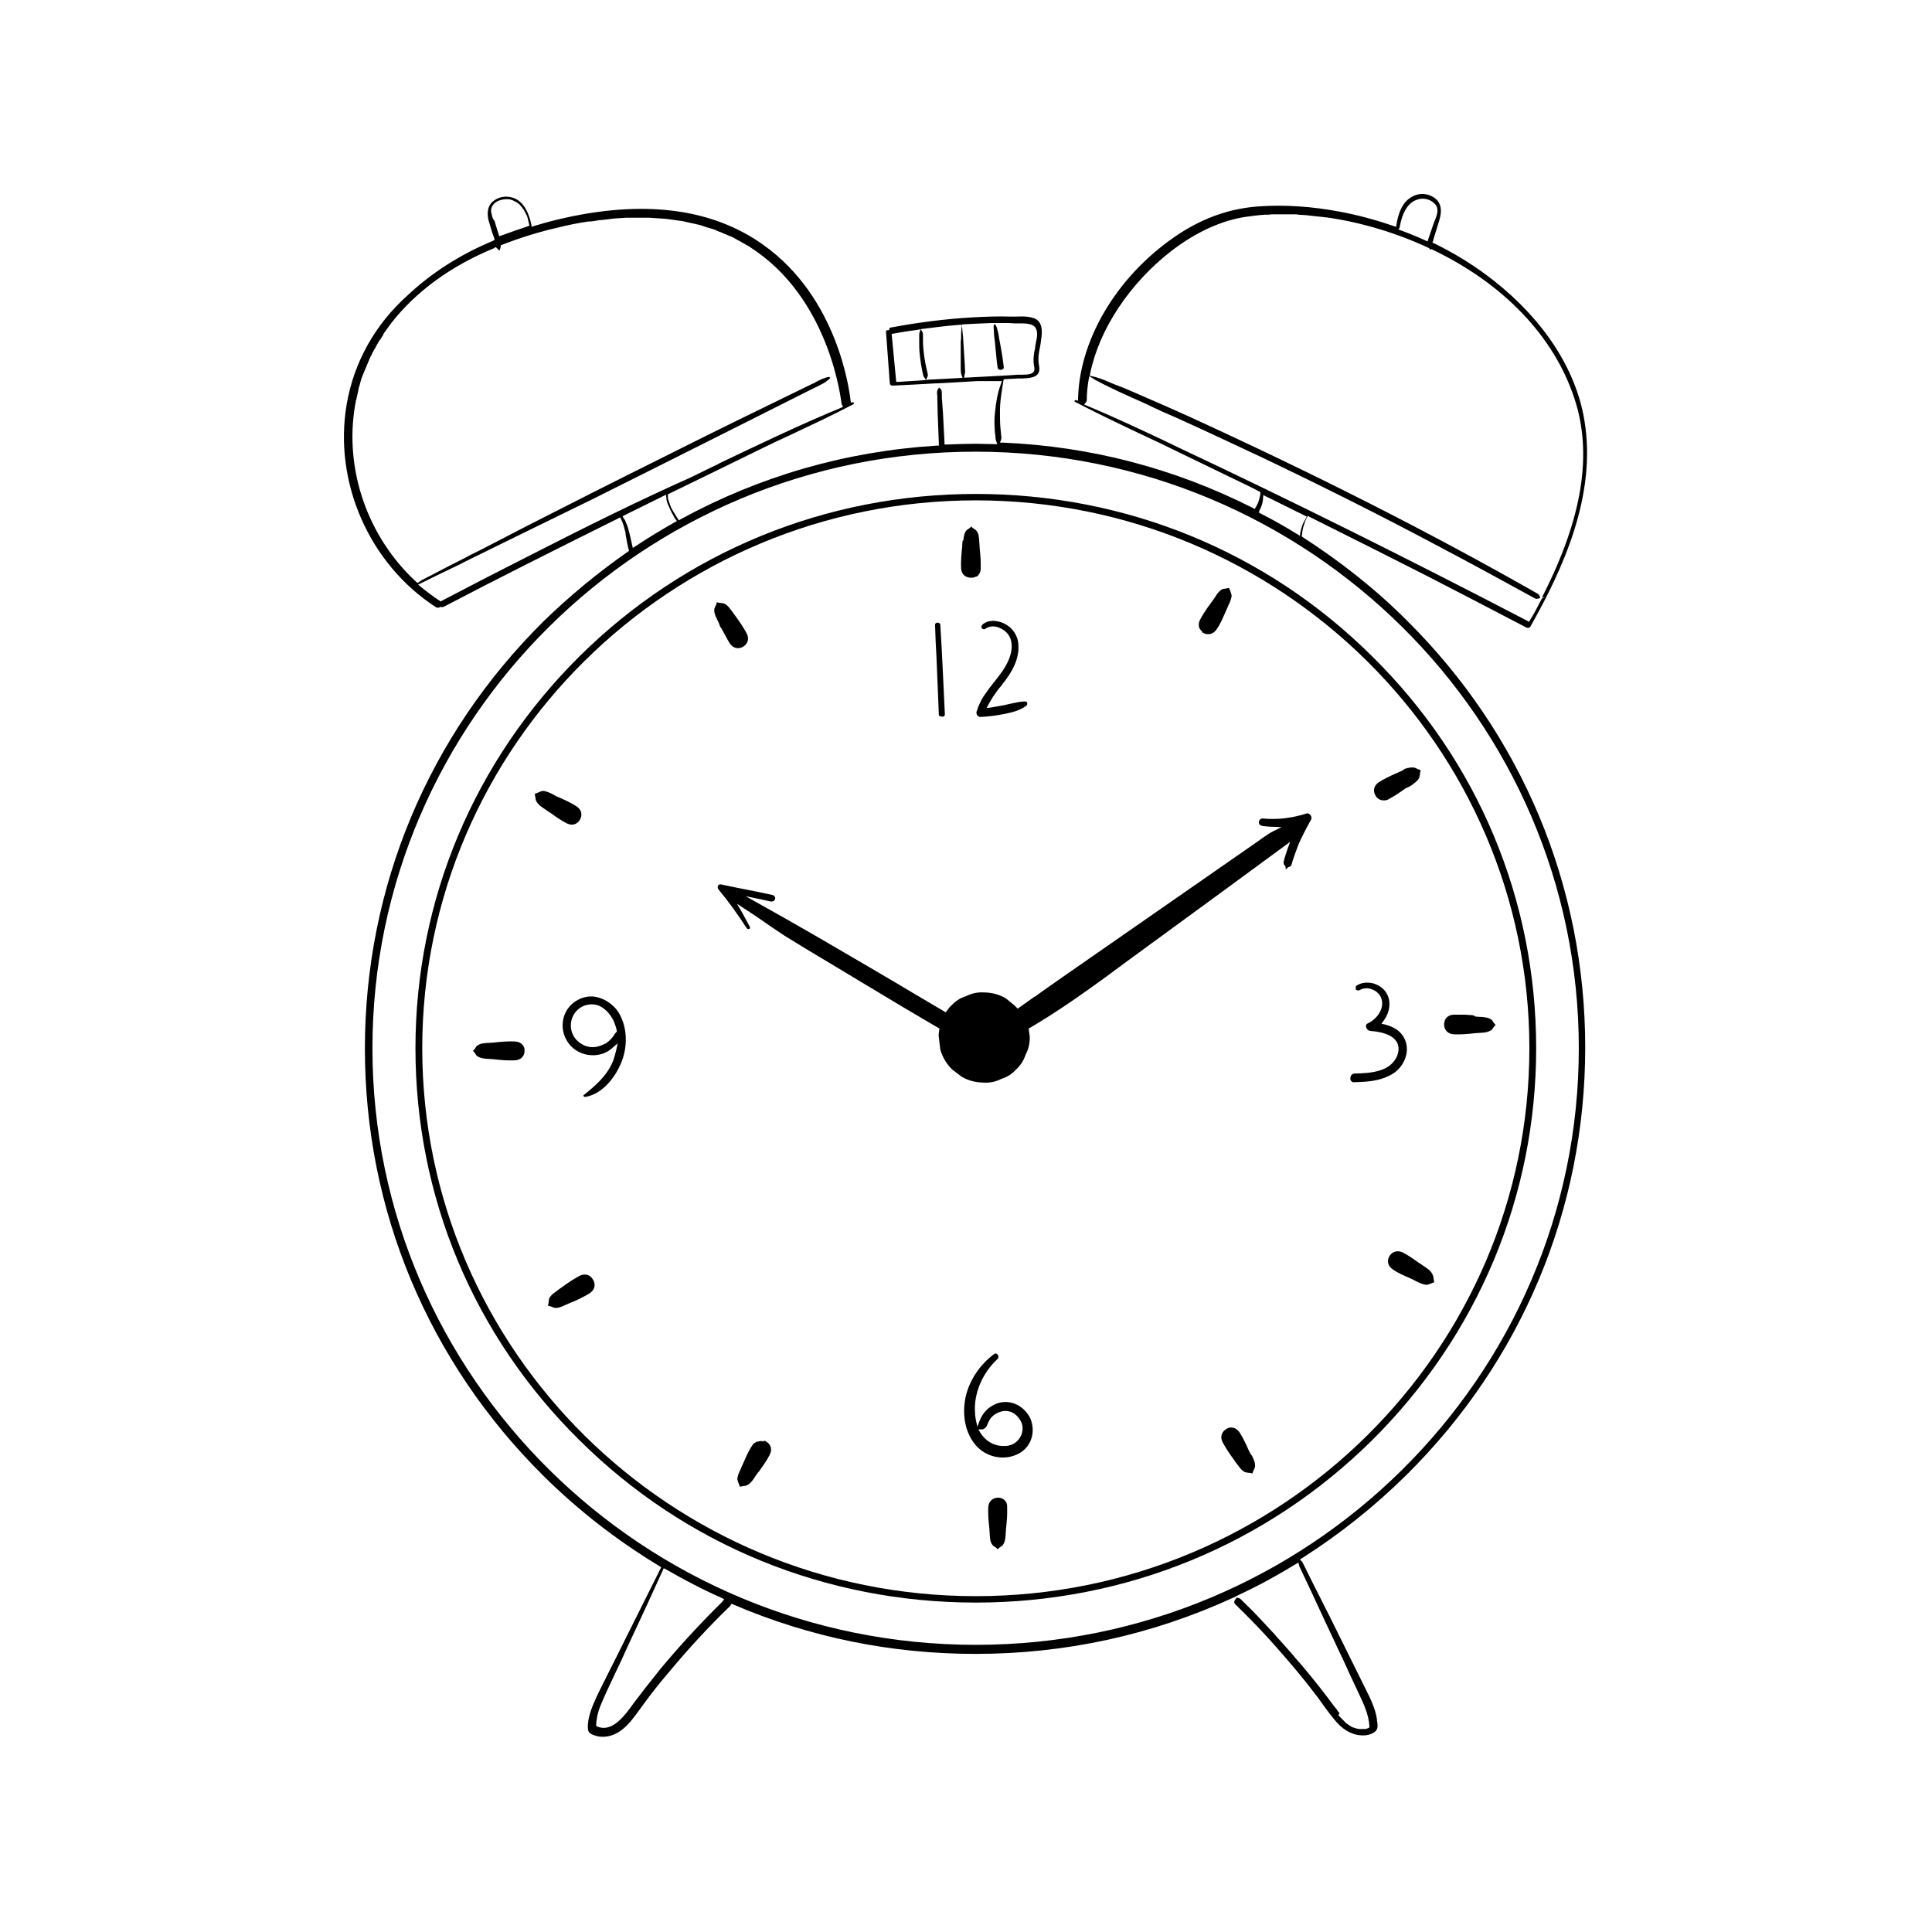 <?xml version="1.0" encoding="UTF-8"?>
<!-- Generator: Adobe Illustrator 27.5.0, SVG Export Plug-In . SVG Version: 6.00 Build 0)  -->
<svg xmlns="http://www.w3.org/2000/svg" xmlns:xlink="http://www.w3.org/1999/xlink" version="1.1" id="Capa_1" x="0px" y="0px" viewBox="0 0 512 512" style="enable-background:new 0 0 512 512;" xml:space="preserve">
<g>
	<path d="M255.1,143.3c0,0.3-0.1,0.7-0.1,1c0,0.1,0,0.1,0,0.2l0,0.3c-0.2,1.9-0.4,3.9-0.3,5.8c0.1,1.8,1.4,2.5,2.6,2.5   c0.3,0,0.6,0,0.9-0.1l0,0c0.1,0,0.3-0.1,0.4-0.2c0,0,0,0,0,0c0,0,0,0,0,0c0,0,0,0,0.1,0c0,0,0,0,0.1,0c0,0,0,0,0,0l0,0c0,0,0,0,0,0   c0.1,0,0.1-0.1,0.2-0.1c0.1-0.1,0.1-0.1,0.2-0.2c0.1-0.1,0.2-0.2,0.2-0.3c0,0,0.1-0.1,0.1-0.1c0.2-0.3,0.4-0.8,0.4-1.4   c0-0.5,0-0.9,0-1.4c0-1.5-0.2-2.9-0.3-4.4l0-0.3c0-0.4-0.1-0.8-0.1-1.2l0-0.2c-0.1-1-0.1-1.7-0.7-2.5c-0.1-0.2-0.4-0.4-0.6-0.5   c-0.3-0.2-0.6-0.4-0.8-0.7c-0.2,0.3-0.5,0.5-0.8,0.7c-0.3,0.2-0.5,0.3-0.6,0.5c-0.5,0.7-0.6,1.5-0.7,2.5l0,0h0L255.1,143.3z"></path>
	<polygon points="258.9,152.8 258.9,152.8 258.9,152.8  "></polygon>
	<polygon points="260.1,150.6 260.1,150.6 260.1,150.6  "></polygon>
	<polygon points="255,143.1 255,143.1 255,143.1  "></polygon>
	<path d="M192.2,168.4c0.2,0.3,0.3,0.6,0.5,0.9c0,0.1,0.1,0.1,0.1,0.2c0.2,0.3,0.4,0.7,0.6,1c1,1.5,2.5,1.5,3.5,0.9   c1.1-0.6,1.8-2,1-3.5c-0.8-1.5-1.8-3-2.9-4.5c-0.4-0.5-0.7-1-1-1.4l-0.1-0.1c-0.5-0.7-1-1.4-1.7-1.8c-0.2-0.2-0.7-0.2-1.1-0.3   c-0.4,0-0.7-0.1-1.1-0.2c-0.1,0.3-0.2,0.7-0.4,1c-0.1,0.3-0.3,0.6-0.3,0.9c-0.1,1,0.4,1.9,0.8,2.8c0.3,0.5,0.5,1.1,0.7,1.6l0,0.1   c0,0,0,0,0,0C191.3,166.6,191.7,167.5,192.2,168.4z"></path>
	<polygon points="190.8,165.8 190.8,165.8 190.8,165.8  "></polygon>
	<path d="M142.7,210c-0.3,0.1-0.7,0.3-1,0.4c0.1,0.3,0.1,0.7,0.2,1c0,0.3,0.1,0.7,0.2,0.9c0.5,0.9,1.2,1.4,2.1,2   c0.4,0.3,0.9,0.6,1.3,0.9l0.2,0.1c1.4,1,2.9,2.1,4.5,2.9c1.6,0.8,2.9,0.1,3.5-1c0.6-1,0.6-2.5-0.9-3.5c-1.4-0.9-3.1-1.7-4.7-2.4   c-0.6-0.2-1.1-0.5-1.6-0.8l-0.2-0.1c-0.1-0.1-0.3-0.1-0.4-0.2c-0.1,0-0.2-0.1-0.2-0.1c-0.1,0-0.2-0.1-0.3-0.1   c-0.1,0-0.1-0.1-0.2-0.1c-0.1,0-0.2-0.1-0.4-0.1c-0.1,0-0.1,0-0.2-0.1c-0.2,0-0.4-0.1-0.6-0.1c0,0,0,0,0,0   C143.5,209.6,143.1,209.8,142.7,210z"></path>
	<polygon points="143.8,209.5 143.8,209.5 143.8,209.5  "></polygon>
	<path d="M136.5,276c-1.9-0.1-4,0.1-5.8,0.3c-0.5,0-1,0.1-1.5,0.1l-0.2,0c-1,0.1-1.7,0.1-2.5,0.7c-0.2,0.1-0.4,0.4-0.5,0.6   c-0.2,0.3-0.4,0.6-0.7,0.8c0.3,0.2,0.5,0.5,0.7,0.8c0.2,0.3,0.3,0.5,0.5,0.6c0.7,0.5,1.5,0.6,2.5,0.7l0.2,0c0.5,0,1,0.1,1.5,0.1   c1.8,0.2,3.9,0.4,5.8,0.3l0,0c1.3-0.1,2.1-0.8,2.4-1.7c0.1-0.3,0.1-0.6,0.1-0.9C139.1,277.4,138.3,276.1,136.5,276z"></path>
	<polygon points="139.2,278.6 139.2,278.6 139.2,278.6  "></polygon>
	<path d="M153.6,338.1c-1.5,0.8-3,1.8-4.5,2.9c-0.5,0.3-1,0.7-1.4,1l-0.1,0.1c-0.5,0.4-1.1,0.7-1.5,1.2c-0.1,0.2-0.3,0.3-0.4,0.5   c-0.2,0.2-0.2,0.7-0.3,1.1c0,0.4-0.1,0.7-0.2,1.1c0.3,0.1,0.7,0.2,1,0.3c0.3,0.1,0.6,0.3,0.9,0.3c1,0.1,1.9-0.4,2.8-0.8   c0.5-0.2,1.1-0.5,1.6-0.7l0.1,0c1.6-0.7,3.3-1.5,4.7-2.4c1.5-1,1.5-2.5,0.9-3.5C156.6,338,155.2,337.3,153.6,338.1z"></path>
	<path d="M202.3,382c-0.2,0-0.3-0.1-0.4-0.1c-0.1,0-0.1,0-0.2,0c0,0-0.1,0-0.1,0c-0.2,0-0.3,0-0.5,0.1c0,0-0.1,0-0.1,0l-0.1,0l0,0   c-0.1,0-0.2,0.1-0.4,0.1c-0.1,0-0.1,0.1-0.2,0.1c-0.1,0.1-0.2,0.1-0.3,0.2l-0.1,0c0,0-0.1,0.1-0.1,0.1c-0.2,0.2-0.3,0.3-0.4,0.5   c-1,1.4-1.7,3.1-2.4,4.7c-0.3,0.6-0.5,1.1-0.7,1.6l-0.1,0.2c-0.4,0.8-0.7,1.6-0.8,2.4c0,0.3,0.2,0.7,0.3,1.1c0.1,0.3,0.3,0.7,0.4,1   c0.3-0.1,0.7-0.1,1-0.2c0.3,0,0.7-0.1,0.9-0.2c0.9-0.5,1.4-1.2,2-2.1c0.3-0.5,0.6-0.9,1-1.4l0.1-0.1c1-1.4,2.1-2.9,2.9-4.5   c0.8-1.6,0.1-2.9-1-3.5c-0.2-0.1-0.3-0.2-0.6-0.2C202.4,382.1,202.4,382.1,202.3,382C202.3,382,202.3,382,202.3,382z"></path>
	<path d="M264.5,396.9c-1.2,0-2.5,0.8-2.6,2.5c-0.1,1.9,0.1,3.9,0.3,5.8c0,0.5,0.1,1,0.1,1.5l0,0.2c0.1,1,0.1,1.7,0.7,2.5   c0.1,0.2,0.4,0.4,0.6,0.5c0.3,0.2,0.6,0.4,0.8,0.7c0.2-0.3,0.5-0.5,0.8-0.7c0.3-0.2,0.5-0.3,0.6-0.5c0.5-0.7,0.6-1.5,0.7-2.5l0-0.2   c0-0.5,0.1-0.9,0.1-1.4l0-0.1c0.2-1.9,0.4-3.9,0.3-5.8C267,397.7,265.7,396.9,264.5,396.9z"></path>
	<path d="M330.9,384.3c-0.7-1.6-1.5-3.3-2.4-4.7c-0.7-1-1.6-1.3-2.2-1.3c-0.5,0-0.9,0.1-1.3,0.4c-1.1,0.6-1.8,2-1,3.5   c0.8,1.5,1.8,3,2.9,4.5c0.3,0.5,0.7,1,1,1.4l0.1,0.1c0.5,0.7,1,1.4,1.7,1.8c0.2,0.2,0.7,0.2,1.1,0.3c0.4,0,0.8,0.1,1.1,0.2   c0.1-0.3,0.2-0.7,0.4-1c0.1-0.3,0.3-0.6,0.3-0.9c0.1-1-0.4-1.9-0.8-2.8C331.4,385.4,331.2,384.9,330.9,384.3z"></path>
	<path d="M377.7,335.8c-0.4-0.3-0.9-0.6-1.3-0.9l-0.2-0.1c-1.4-1-2.9-2.1-4.5-2.9c-0.4-0.2-0.9-0.3-1.3-0.3c-0.9,0-1.7,0.5-2.2,1.3   c-0.6,1-0.6,2.5,0.9,3.5c1.4,1,3.1,1.7,4.7,2.4c0.6,0.3,1.1,0.5,1.6,0.8l0.2,0.1c0.8,0.4,1.6,0.7,2.4,0.8c0.3,0,0.7-0.2,1.1-0.3   c0.3-0.1,0.7-0.3,1-0.4c-0.1-0.3-0.1-0.7-0.2-1c0-0.3-0.1-0.7-0.2-0.9v0C379.3,336.9,378.5,336.3,377.7,335.8z"></path>
	<polygon points="380.1,338.7 380.1,338.7 380.1,338.7  "></polygon>
	<polygon points="377.8,335.7 377.8,335.7 377.8,335.7  "></polygon>
	<path d="M389.7,269l-0.2,0h0c-0.4,0-0.8-0.1-1.2-0.1l-0.3,0c-0.4,0-0.7,0-1.1,0l-0.1,0c-0.1,0-0.2,0-0.3,0c0,0,0,0,0,0l0,0   c-0.2,0-0.4,0-0.6,0c-0.1,0-0.1,0-0.2,0c-0.2,0-0.4,0-0.5,0c-1.8,0.1-2.5,1.4-2.5,2.6c0,1.2,0.8,2.5,2.5,2.6c1.9,0.1,4-0.1,5.8-0.3   c0.5,0,1-0.1,1.5-0.1l0.2,0c1-0.1,1.7-0.2,2.5-0.7c0.2-0.1,0.4-0.4,0.5-0.6c0.2-0.3,0.4-0.6,0.7-0.8c-0.3-0.2-0.5-0.5-0.7-0.8l0,0   c-0.2-0.3-0.3-0.5-0.5-0.6c-0.7-0.5-1.5-0.6-2.5-0.7l-0.2,0c-0.5,0-1-0.1-1.5-0.1c0,0,0,0,0,0v0C390.7,269.1,390.2,269,389.7,269z"></path>
	<polygon points="386.6,268.7 386.6,268.7 386.6,268.7  "></polygon>
	<polygon points="385.3,268.7 385.3,268.7 385.3,268.7  "></polygon>
	<path d="M374.1,208.1l0.1-0.1c0.7-0.5,1.4-1,1.8-1.7c0.2-0.2,0.2-0.7,0.3-1.1c0-0.4,0.1-0.7,0.2-1.1c-0.3-0.1-0.7-0.2-1-0.4   c-0.3-0.1-0.6-0.3-0.9-0.3c0,0,0,0,0,0c-0.2,0-0.3,0-0.5,0l0,0c0,0,0,0,0,0c0,0-0.1,0-0.1,0c-0.1,0-0.1,0-0.2,0   c-0.2,0-0.3,0.1-0.5,0.1c0,0-0.1,0-0.1,0c0,0-0.1,0-0.1,0c-0.2,0.1-0.4,0.1-0.5,0.2c0,0,0,0-0.1,0c0,0,0,0-0.1,0   c-0.1,0-0.2,0.1-0.3,0.2c-0.1,0.1-0.2,0.1-0.3,0.2l0,0c-0.5,0.3-1.1,0.5-1.7,0.8c-1.6,0.7-3.3,1.5-4.7,2.4c-1.5,1-1.5,2.5-0.9,3.5   c0.5,0.9,1.4,1.4,2.4,1.3c0.4,0,0.8-0.1,1.1-0.3c1.5-0.8,3-1.8,4.5-2.9C373.1,208.7,373.6,208.4,374.1,208.1z"></path>
	<polygon points="368.2,212.1 368.2,212.1 368.2,212.1  "></polygon>
	<polygon points="374.2,203.4 374.2,203.4 374.2,203.4  "></polygon>
	<path d="M318.8,167.7c0.2,0.1,0.4,0.2,0.7,0.3c0.5,0.1,1.9,0.3,2.9-1.2c1-1.4,1.7-3.1,2.4-4.7c0.3-0.6,0.5-1.1,0.7-1.6l0.1-0.2   c0.4-0.8,0.7-1.6,0.8-2.4c0-0.3-0.2-0.7-0.3-1.1c-0.1-0.3-0.3-0.7-0.4-1c-0.3,0.1-0.7,0.1-1,0.2c-0.3,0-0.7,0.1-0.9,0.2   c-0.1,0.1-0.3,0.2-0.4,0.3c-0.1,0.1-0.2,0.1-0.2,0.2c-0.1,0.1-0.2,0.2-0.3,0.3c-0.1,0.1-0.1,0.1-0.2,0.2c-0.1,0.1-0.2,0.3-0.3,0.4   c0,0.1-0.1,0.1-0.1,0.2c-0.1,0.2-0.3,0.4-0.4,0.6c-0.3,0.5-0.7,1-1,1.4c-0.3,0.4-0.5,0.7-0.8,1.1c-0.7,1-1.5,2.2-2.1,3.4   c-0.2,0.4-0.3,0.8-0.3,1.1c0,0.1,0,0.2,0,0.3c0,0,0,0,0,0c0,0,0,0.1,0,0.1c0,0.3,0.1,0.6,0.3,0.9c0.2,0.3,0.4,0.5,0.6,0.7   C318.5,167.5,318.6,167.6,318.8,167.7L318.8,167.7z"></path>
	<polygon points="321.6,158.2 321.6,158.2 321.6,158.2  "></polygon>
	<polygon points="323.6,156 323.6,156 323.6,156  "></polygon>
	<path d="M249.6,189.9c0,0,0.1,0,0.2,0c0,0,0,0,0.1,0c0,0,0.1,0,0.1,0c0,0,0.1,0,0.1-0.1c0,0,0,0,0.1,0c0.1-0.1,0.2-0.3,0.2-0.5   c-0.4-8-0.7-15.8-1.2-23.6c0-0.7-0.7-0.7-0.8-0.7l0,0c-0.2,0-0.6,0.1-0.6,0.7c0.1,2.9,0.2,5.8,0.4,9c0.2,4.5,0.4,9.6,0.6,14.6   C248.7,189.7,249.2,189.9,249.6,189.9L249.6,189.9L249.6,189.9L249.6,189.9z"></path>
	<polygon points="249.6,190 249.6,190 249.6,190  "></polygon>
	<polygon points="250.3,189.8 250.3,189.8 250.3,189.8  "></polygon>
	<path d="M261,166.7c0.6-0.4,1.3-0.7,2.1-0.7c1.1,0,2.3,0.5,3.3,1.3c1.8,1.5,2.2,4.1,1.1,7.1c-0.9,2.4-2.5,4.4-4,6.3l-0.7,0.9   c-0.3,0.4-0.7,0.8-0.9,1.2c-0.2,0.2-0.3,0.4-0.5,0.7c-0.1,0.1-0.2,0.3-0.3,0.4c-0.5,0.7-0.9,1.3-1.2,2c-0.5,0.9-0.8,1.8-1.1,2.7   c-0.1,0.3,0,0.7,0.2,1c0.2,0.2,0.5,0.4,0.8,0.4c2.3-0.1,4.4-0.4,6.4-0.8c2-0.4,4-0.9,5.7-2.1c0.3-0.2,0.4-0.6,0.3-0.9   c-0.1-0.2-0.3-0.3-0.5-0.3c0,0,0,0,0,0c-1.5,0-2.9,0.4-4.4,0.7l0,0c-0.4,0.1-0.9,0.2-1.3,0.3c-1.1,0.2-2.3,0.4-3.4,0.6l-0.9,0.1   l-0.2,0l0.5-1c0,0,0,0,0,0c0.1-0.2,0.2-0.3,0.3-0.5c0.1-0.2,0.2-0.4,0.3-0.5c0.1-0.2,0.3-0.5,0.4-0.7c0.1-0.1,0.1-0.2,0.2-0.3   c0.4-0.6,0.8-1.2,1.2-1.7c0,0,0,0,0,0c0.3-0.4,0.6-0.8,0.9-1.1c0.3-0.4,0.6-0.9,1-1.3c1.3-1.8,3.1-4.4,3.5-7.5   c0.1-0.4,0.1-0.9,0.1-1.3c0.1-2.7-1.1-4.9-3.3-6.2c-1.7-1-4.3-1.5-6.1-0.1c-0.1,0.1-0.5,0.4-0.4,0.8c0,0.1,0.1,0.2,0.1,0.3   c0,0.1,0.1,0.1,0.1,0.1c0,0,0,0,0,0l0,0C260.6,166.8,260.9,166.8,261,166.7z"></path>
	<polygon points="263.5,180.7 263.5,180.7 263.5,180.7  "></polygon>
	<polygon points="265.9,186.8 265.9,186.8 265.9,186.8  "></polygon>
	<path d="M372.7,279.4c0.5-2.5-0.4-5-2.5-6.5c-0.9-0.6-1.9-1.1-3.2-1.4l-0.9-0.2l0.5-0.7c1.7-2.2,2.1-5,1-7.1   c-0.7-1.4-2-2.4-3.7-2.9c-1.6-0.4-3.2-0.2-4.4,0.6l0,0c-0.1,0.1-0.1,0.1-0.2,0.2c0,0,0,0,0,0.1l0,0l0,0l0,0c0,0,0,0,0,0l0,0.7l0,0   l0,0v0l0,0.2l0.1-0.1l0.2,0.1c0.2,0.1,0.5,0.1,0.7,0c0.5-0.3,1.2-0.5,1.8-0.5c0.5,0,1,0.1,1.5,0.3c1.1,0.4,2,1.2,2.4,2.2   c1.1,2.7-1,5.6-3.5,6.8c-0.5,0.2-0.5,0.6-0.5,0.9c0.1,0.5,0.5,1,1.1,1.1c1.2,0.1,5.3,0.4,6.9,2.7c0.7,1,0.8,2.2,0.4,3.5   c-1.6,4.8-7.5,5-11.4,5.1c-0.6,0-0.8,0.3-1,0.6c-0.2,0.4-0.2,1,0,1.3c0.1,0.1,0.2,0.2,0.3,0.3c0,0,0,0,0.1,0   c0.1,0.1,0.2,0.1,0.4,0.1c0.1,0,0.1,0,0.2,0c3.3-0.1,6.3-0.3,9.1-1.7C370.4,284.1,372.2,281.9,372.7,279.4z"></path>
	<path d="M268.9,372c-1.8-0.7-3.8-0.6-5.5,0.3c-1.7,0.8-3,2.3-3.7,4l-0.7,1.8l-0.4-1.9c-0.1-0.6-0.2-1.1-0.2-1.7   c-0.4-5.2,1.9-10.6,6-14.4c0.3-0.3,0.2-0.8,0-1.1c0-0.1-0.3-0.3-0.6-0.3c-0.1,0-0.2,0-0.3,0.1c-3.9,2.9-6.6,7-7.6,11.4   c-1,4.8-0.1,9.5,2.6,12.7c2.7,3.2,7.3,4.3,11.1,2.5c3.5-1.6,5-5.6,3.5-9.4C272.2,374.1,270.7,372.7,268.9,372z M270.6,380.4   c-0.7,1.6-2.2,2.7-4.1,2.8c-0.2,0-0.5,0-0.7,0c-2.4,0-4.6-1.3-6-3.5l-0.5-0.9l1,0c0.3,0,0.6-0.2,0.9-0.5c0.3-0.3,0.4-0.7,0.6-1.1   c0.2-0.4,0.4-0.9,0.7-1.3c0.6-0.8,1.5-1.4,2.4-1.7c1.9-0.7,3.8-0.1,5,1.5C271.1,377.1,271.3,378.8,270.6,380.4z"></path>
	<path d="M158,264.2c-2-0.4-4,0.1-5.7,1.3l0,0c-1.7,1.2-2.8,3-3.1,5c0,0.3-0.1,0.6-0.1,0.9c-0.1,2.4,0.9,4.7,2.7,6.3   c3,2.6,7.7,2.6,10.5,0l1.4-1.2l-0.4,1.8c-0.2,0.9-0.5,1.9-0.8,2.8c-1.6,4-4.7,6.6-7.8,9.1c-0.1,0.1-0.1,0.1-0.1,0.2   c0.1,0.2,0.3,0.3,0.5,0.3c4.8-0.8,8.2-5.6,9.7-9.5c1.7-4.5,1.3-9.5-1-13.1C162.4,266.1,160.3,264.7,158,264.2z M163.2,273.7   c-0.1,0.1-0.2,0.1-0.2,0.2c-0.6,1-1.4,1.9-2.3,2.5c0,0,0,0,0,0c-0.1,0.1-0.2,0.2-0.4,0.2c-0.1,0-0.1,0.1-0.2,0.1   c-0.1,0-0.1,0.1-0.2,0.1c-0.1,0.1-0.3,0.1-0.4,0.2c0,0-0.1,0-0.1,0c-0.2,0.1-0.3,0.1-0.5,0.2c0,0,0,0,0,0c-0.2,0.1-0.5,0.1-0.7,0.2   c-0.4,0.1-0.8,0.1-1.2,0.1c-1.2,0-2.3-0.4-3.3-1.1c-1.7-1.2-2.6-3.1-2.4-5.2c0.2-1.9,1.3-3.6,3.1-4.5c1.3-0.6,2.7-0.7,4-0.3   c1.7,0.6,3.2,2.1,4.2,4.1c0.3,0.7,0.6,1.5,0.8,2.4l0.1,0.4L163.2,273.7z"></path>
	<polygon points="158.8,277.2 158.8,277.2 158.8,277.2  "></polygon>
	<polygon points="162.9,273.8 162.9,273.8 162.9,273.8  "></polygon>
	<path d="M266.6,264.6c-1.8-1.1-3.9-1.6-6-1.6c-1.6-0.1-3.2,0.3-4.6,1c-1.6,0.5-2.8,1.3-3.9,2.5c-0.5,0.4-0.8,0.9-1.2,1.4l-0.3,0.4   l-0.1-0.1l-6.6-3.9c-4.4-2.6-8.9-5.3-13.2-7.8l-4.8-2.8c-6.1-3.6-12-7-17.8-10.3l-10.5-5.9l3.9,0.8c0.9,0.2,1.8,0.4,2.7,0.6   c0.5,0.1,1-0.1,1.2-0.6c0.1-0.2,0-0.5-0.1-0.7c-0.1-0.2-0.3-0.3-0.5-0.4c-3.2-0.7-6.6-1.4-9.8-2l0,0c-1.3-0.3-2.6-0.5-3.8-0.8   c-0.4-0.1-0.7,0-0.9,0.3c-0.1,0.2-0.2,0.6,0.1,1c2.6,3.1,5.1,6.6,7.5,10.3c0.2,0.3,0.5,0.2,0.6,0.2c0.1,0,0.4-0.2,0.2-0.6   c-0.8-1.5-1.5-2.8-2.1-3.9l-1.3-2.2l2.9,1.9c0.7,0.5,1.4,0.9,2.1,1.4l0.6,0.4c2.3,1.6,4.6,3.2,6.9,4.7c3.7,2.3,7.5,4.6,11.2,6.8   c1.5,0.9,3,1.8,4.5,2.7c7.2,4.3,14.4,8.7,21.4,12.8l4.1,2.4l-0.1,0.4c-0.1,0.7-0.2,1.3-0.1,1.9l0.4,3.3c0.6,2,1.6,3.7,3.1,5.2   l2.5,1.9c1.8,1.1,3.9,1.6,6,1.6c1.7,0.1,3.2-0.3,4.6-1c1.6-0.5,2.8-1.3,3.9-2.5c1.2-1.1,2-2.4,2.5-3.9c0.8-1.5,1.1-3,1.1-4.7   l-0.3-2.2l0.3-0.2c1.6-0.9,3.3-2,5.4-3.3c4.4-2.8,9-6,14.9-10.3l5-3.7c8.2-6,17.4-12.7,26.4-19.3l17.3-12.7l-0.7,1.9   c-0.1,0.4-0.3,0.9-0.5,1.5l-0.1,0.4c-0.2,0.5-0.3,0.9-0.4,1.4c-0.1,0.3,0,0.6,0.1,0.9c0.3,0.2,0.4,0.4,0.4,0.8l0,0.3   c0.1,0,0.2,0,0.3-0.1c0.2-0.3,0.4-0.4,0.7-0.5c0,0,0.1,0,0.2-0.1c0.3-0.1,0.4-0.5,0.5-0.9c0.1-0.2,0.1-0.5,0.2-0.7   c0.1-0.3,0.2-0.6,0.3-0.9c0.4-1.1,0.8-2.2,1.2-3.3c0.9-2,2-4.2,3.3-6.5c0.3-0.5,0.1-1-0.1-1.3c-0.1-0.1-0.5-0.6-1.1-0.4   c-3.8,1.2-7.7,1.7-11.6,1.3c-0.2,0-0.5,0.1-0.6,0.2c-0.2,0.2-0.4,0.5-0.4,0.8c0,0.8,0.7,0.9,1,1c0.8,0.1,1.7,0.2,2.6,0.2l2.4,0.1   l-2.2,1.1c-1,0.5-2,1.2-3,1.9c-0.4,0.3-0.7,0.5-1.1,0.8L281.5,259c-2.4,1.7-4.9,3.4-7.2,5.1l-0.1,0l-4.5,3.2l-0.4-0.4   c-0.1-0.1-0.1-0.1-0.2-0.2c-0.1-0.1-0.1-0.1-0.2-0.2L266.6,264.6z"></path>
	<polygon points="269.3,266.7 269.3,266.7 269.3,266.7  "></polygon>
	<polygon points="208,243.4 208,243.4 208,243.4  "></polygon>
	<path d="M265.5,101l-0.3,0.9c-0.9,2.4-1.3,5.1-1.5,7.3c-0.2,1.5-0.2,2.9-0.1,4.3c0,0.7,0.1,1.4,0.2,2.1l0,0.2   c0,0.4,0.1,0.8,0.2,1.1l0.3,0.8l-0.9,0c-1.8,0-3.3-0.1-4.7-0.1c-2.5,0-5.1,0.1-7.8,0.2l-0.6,0l0-0.6c-0.1-2.6-0.3-5.1-0.4-7.7   l-0.3-4.1c0-0.2,0-0.4,0-0.6v0c0-0.5,0-1-0.1-1.4c-0.1-0.2-0.2-0.3-0.3-0.4l-0.3-0.3l-0.3,0.4c-0.1,0.1-0.2,0.3-0.2,0.4   c-0.1,0.4-0.1,0.9,0,1.4c0,0.2,0,0.4,0,0.7l0.1,4.1c0.1,2.7,0.2,5.3,0.3,7.8l0,0.6l-0.6,0c-24.1,1.5-46.9,8.1-67.8,19.5l-0.5,0.3   l-0.3-0.5c-0.2-0.2-1.4-2.3-1.6-2.6c-0.1-0.1-0.1-0.3-0.2-0.4l-0.1-0.3c-0.2-0.5-0.4-1.1-0.6-1.7c-0.1-0.3-0.1-0.6-0.1-1l0-0.4   l0.4-0.2c9.1-4.4,17.2-8.4,24.8-12.1c2.4-1.2,4.8-2.3,7.2-3.4c5.5-2.6,11.3-5.3,16.8-8.2c0.1-0.1,0.1-0.2,0.1-0.3   c0-0.1-0.1-0.2-0.2-0.2c0,0,0,0,0,0l-0.6,0.1l-0.1-0.6c-0.3-2.7-3.4-27.2-23.1-41.2c-13.7-9.8-32.1-12.1-54.6-6.7   c-2.1,0.5-4.2,1.1-6.2,1.7l-0.6,0.2l-0.1-0.6c-0.4-2-1.7-6.7-5.7-7.3c-1.7-0.3-3.3,0.2-4.5,1.2c-1.6,1.4-1.5,3.5-1.1,5.1   c0.3,1,0.6,2,0.9,3c0.2,0.5,0.3,0.9,0.5,1.4l0.2,0.6l-0.4,0.3c-8.9,3.7-16.4,8.6-22.5,14.3C99.3,86,93.8,96.1,91.9,107   c-3.6,20.7,5.9,42.4,23.6,53.9c0.3,0.2,0.8,0.2,1.1,0l0.2-0.1l0.2,0.1c0.2,0,0.4,0,0.6-0.1c14.3-7.5,29.5-15.1,46.2-23.4l0.5-0.3   l0.3,0.5c0.3,0.6,0.5,1.1,0.7,1.8c0.1,0.5,0.3,1,0.4,1.5c0.1,0.2,0.1,0.5,0.1,0.8c0.1,0.7,0.3,1.4,0.4,2.2l0.3,1.4   c0,0.1,0.1,0.2,0.1,0.3l0.1,0.4l-0.3,0.2c-7.9,5.5-15.4,11.7-22.3,18.4c-30.6,30.3-47.4,70.5-47.4,113.3s16.8,83,47.4,113.3   c9.2,9.1,19.5,17.1,30.6,23.8l0.5,0.3l0,0.1l-9.5,19c-1.2,2.4-2.4,4.9-3.6,7.2l-1.5,3c-0.3,0.7-0.7,1.3-1,2c-1.1,2.2-2.3,4.6-3.1,7   c-0.5,1.6-0.8,3.1-0.7,4.4c0,1,0.5,1.5,1.8,1.9c2.2,0.8,4.9,0.3,7.1-1.4c1.9-1.4,3.3-3.4,4.7-5.3c0.4-0.5,0.7-1,1.1-1.5   c2.1-2.9,4.4-5.8,6.8-8.6c5-6,10.4-11.9,16.2-17.5c0.1-0.1,0.1-0.1,0.1-0.2l0.3-0.4l0.4,0.2c20.3,8.7,41.9,13.1,64.2,13.1   c23.8,0,46.7-5,68.1-14.8l1.6-0.8c5.2-2.4,10.3-5.2,15.2-8.2l0.7-0.4l0.2,0.8c0,0.1,0,0.1,0,0.1l3.3,7c2.2,4.8,4.6,9.9,6.9,14.8   c1.1,2.3,2.2,4.6,3.2,6.9l2.3,4.9c1.3,2.8,2.7,5.6,2.9,8.8l0,0.4l-0.4,0.2c-0.2,0.1-0.5,0.2-0.8,0.2c0,0-0.1,0-0.1,0   c0,0-0.1,0-0.1,0c-0.2,0-0.3,0-0.5,0c0,0,0,0-0.1,0c-0.1,0-0.2,0-0.3,0l-0.2,0c-0.1,0-0.1,0-0.2,0c0,0,0,0,0,0v0   c-0.2,0-0.4-0.1-0.6-0.1c-0.1,0-0.1,0-0.2-0.1l-0.1,0c-0.1,0-0.2-0.1-0.4-0.1c-0.1,0-0.1-0.1-0.2-0.1l-0.1,0   c-0.1,0-0.2-0.1-0.3-0.1c-0.1-0.1-0.2-0.1-0.3-0.2l0,0c-0.1-0.1-0.2-0.1-0.3-0.2c-0.1-0.1-0.2-0.1-0.3-0.2   c-0.1-0.1-0.2-0.1-0.3-0.2c-0.1-0.1-0.2-0.1-0.3-0.2c-0.1-0.1-0.2-0.1-0.2-0.2l0,0c-0.1-0.1-0.2-0.1-0.2-0.2c0,0-0.1-0.1-0.1-0.1   l-0.1-0.1c-0.2-0.2-0.4-0.4-0.6-0.6l0,0l0,0l-0.1-0.1c0,0-0.1-0.1-0.1-0.1c-0.1-0.1-0.2-0.2-0.3-0.3c-0.1-0.1-0.1-0.2-0.2-0.2   c-0.1-0.1-0.2-0.2-0.2-0.3l0,0l0,0L355,454l0,0l-0.1-0.1c-0.1-0.1-0.1-0.1-0.2-0.2c-0.1-0.1-0.1-0.2-0.2-0.3l-0.2-0.3l0,0l-0.2-0.3   l0,0l-0.2-0.2l0,0l-0.3-0.4l0,0l-0.1-0.1c-2.5-3.4-5.1-6.7-7.7-9.8c0,0,0,0,0,0c0,0,0,0,0,0c-0.8-1-1.7-2-2.6-3   c-0.6-0.7-1.1-1.4-1.7-2c-0.8-0.9-1.6-1.8-2.4-2.7c-0.6-0.6-1.1-1.3-1.7-1.9c-0.9-1-1.8-1.9-2.7-2.9c-0.5-0.5-1-1.1-1.5-1.6   c-1.4-1.5-2.9-2.9-4.4-4.4c-0.2-0.2-0.3-0.2-0.5-0.3l-0.6-0.1l-0.4,0.6c-0.2,0.2-0.4,0.7,0.1,1.2c5.1,4.9,9.9,10.1,14.3,15.3   c2.4,2.8,4.7,5.6,6.8,8.4c0.7,0.9,1.3,1.7,2,2.7c1.2,1.7,2.5,3.4,3.8,4.9c2,2.2,4.4,3.4,6.8,3.4c0.1,0,0.1,0,0.2,0   c1.2,0,2.4-0.4,3.1-1c0.9-0.7,0.7-1.9,0.5-3.1l0-0.2c-0.4-2.8-1.7-5.4-3-8l-5.4-10.9c-2.6-5.3-5.3-10.7-7.9-15.8   c-1.2-2.3-2.3-4.7-3.5-7c0,0-0.1-0.1-0.1-0.1l-0.5-0.5l0.6-0.4c9.9-6.3,19.2-13.7,27.6-22c30.6-30.3,47.4-70.5,47.4-113.3   s-16.8-83-47.4-113.3c-8.3-8.3-17.6-15.6-27.4-21.9l-0.3-0.2l0-0.3l0,0l0-0.1l0.1-0.5l0,0l0-0.2c0-0.2,0.1-0.4,0.1-0.6   c0.1-0.5,0.2-1,0.4-1.5c0.2-0.7,0.4-1.2,0.7-1.8l0.3-0.5l0.5,0.3c11.6,5.8,21.8,10.9,31.2,15.7c8.2,4.2,16.8,8.7,26.2,13.6   c0.4,0.2,0.9,0.1,1.1-0.3c8.4-14.9,17.6-34.5,14.3-54.5c-2.2-13.6-10.8-26.7-24-37.1c-4.8-3.8-10.1-7.1-15.8-9.9l-0.5-0.2l0.2-0.5   c0.1-0.2,0.1-0.3,0.1-0.5c0.1-0.2,0.1-0.4,0.2-0.6l1.2-3.9c0.6-1.9,1-4-0.4-5.7c-0.9-1-2.4-1.7-4-1.7c-0.1,0-0.1,0-0.2,0   c-1.7,0.1-3.2,0.9-4.4,2.3c-1.1,1.4-1.8,3.3-2.2,5.7l-0.1,0.7l-0.7-0.2c-4.6-1.6-9.4-2.9-14.2-3.8c-7.5-1.4-14.7-1.9-21.5-1.4   c-7.4,0.5-14.3,2.9-20.7,7c-16,10.3-26.7,27.4-27.2,43.7l0,0.8l-0.7-0.2c0,0,0,0,0,0c-0.1,0-0.2,0.2-0.2,0.2c0,0.1-0.1,0.3,0.1,0.3   c5.4,2.8,11,5.5,16.5,8.1c2.3,1.1,4.7,2.2,7,3.3l1.4,0.7c7.2,3.5,14.7,7.1,22.1,10.7l2.1,1.1l0,0.4c0,0.4-0.1,0.7-0.2,1.1   c-0.2,0.9-0.5,1.7-1,2.5l-0.3,0.5l-0.5-0.3c-20.6-10.4-42.8-16.3-66.2-17.3l-0.8,0l0.3-0.8c0.1-0.3,0.1-0.7,0-1.2l0-0.2   c-0.1-0.6-0.1-1.3-0.2-2c-0.1-1.4-0.1-2.9-0.1-4.3c0-2,0.3-4,0.6-5.9c0.1-0.6,0.2-1.3,0.3-1.9l0.1-0.5l3.9-0.2c0.3,0,0.6,0,1,0   c2.3-0.1,4.1-0.3,4.5-2c0.1-0.6,0-1.1-0.1-1.8c-0.1-0.5-0.1-1-0.1-1.5c0-1,0.2-2,0.4-3c0.1-0.4,0.1-0.7,0.2-1.1l0-0.1   c0.3-1.9,0.7-4.4-0.7-5.8c-1.2-1.2-3.9-1.2-5.9-1.1c-0.6,0-1,0-1.4,0c-3.1-0.1-6.4,0-10,0.2c-7,0.4-14.3,1.3-21.7,2.7   c-0.2,0-0.4,0.1-0.4,0.3l-0.1,0.4l-0.4,0c-0.3,0-0.4,0.2-0.4,0.4l1,13.6c0,0.4,0.3,0.7,0.7,0.7c0,0,0,0,0,0c4-0.2,8-0.4,11.3-0.6   l0.5,0v0l3.7-0.2c2.3-0.1,4.5-0.3,6.8-0.4L265.5,101z M130.3,56.8L130.3,56.8c-0.2-0.7-0.3-1.6,0.3-2.4c0.8-1.2,2.4-1.6,3.6-1.6   c0.4,0,0.8,0,1.1,0.1c0,0,0,0,0,0c0.1,0,0.2,0.1,0.4,0.1c0.1,0.1,0.3,0.1,0.4,0.2c0.1,0.1,0.3,0.1,0.4,0.2c0.1,0.1,0.3,0.1,0.4,0.2   c0.1,0.1,0.2,0.2,0.3,0.2c0.1,0.1,0.3,0.2,0.4,0.3c0.2,0.2,0.4,0.5,0.6,0.7c0.2,0.3,0.4,0.5,0.6,0.8c0,0.1,0.1,0.1,0.1,0.2   c0.2,0.3,0.3,0.6,0.5,0.9c0,0.1,0,0.1,0.1,0.2c0.1,0.1,0.1,0.3,0.2,0.4c0,0.1,0.1,0.3,0.1,0.4c0,0.1,0.1,0.2,0.1,0.4   c0.1,0.4,0.2,0.8,0.3,1.2l0.1,0.5l-0.5,0.2c-2.4,0.8-4.7,1.6-6.9,2.4l-0.6,0.2l-0.9-2.9c-0.1-0.3-0.2-0.6-0.3-1l0-0.1   C130.7,58.2,130.4,57.5,130.3,56.8z M140.8,147c-7.7,3.9-15.7,8-23.7,12.2l-0.3,0.2l-0.3-0.2c-1.7-1.1-3.4-2.4-5-3.7l-0.7-0.6   l0.9-0.4c0.2-0.1,0.4-0.2,0.6-0.3l0.2-0.1c1.2-0.6,6.3-3.1,10.1-4.9l0.1-0.1c2-1,3.7-1.8,4.3-2.1c2.4-1.2,4.7-2.3,7.1-3.5l9.2-4.5   c4.1-2,9-4.4,13.9-6.8c12.2-6.1,26.4-13.2,40.7-20.4l16.7-8.4c0.4-0.2,0.8-0.4,1.2-0.6l0,0c1.5-0.7,3-1.4,4.1-2.5   c0.1,0,0.1-0.1,0.1-0.1c0,0,0-0.1,0-0.1c-0.1-0.1-0.2-0.2-0.3-0.2c0,0-0.1,0-0.1,0c-1.2,0.2-2.4,0.8-3.5,1.4l-0.1,0.1   c-0.2,0.1-0.4,0.2-0.7,0.3L194,112.1c-4.7,2.3-9.5,4.7-14.3,7.1l-5.6,2.8c-11.3,5.6-22.9,11.5-34.3,17.3l-11.2,5.8   c-0.6,0.3-2.1,1.1-4,2l-0.9,0.5c-3.8,1.9-8.4,4.3-9.5,4.9c-0.3,0.2-0.7,0.3-1,0.5l0,0c-0.7,0.4-1.5,0.7-2.1,1.2l-0.4,0.3l-0.4-0.3   c-12.9-11.9-19.1-29.8-16.2-46.8c0.1-0.3,0.1-0.7,0.2-1c0,0,0,0,0,0c0,0,0-0.1,0-0.1c0-0.1,0-0.2,0.1-0.3c0-0.2,0.1-0.3,0.1-0.5   c0-0.1,0.1-0.3,0.1-0.4c0-0.2,0.1-0.3,0.1-0.5c0-0.1,0.1-0.3,0.1-0.4c0-0.2,0.1-0.3,0.1-0.5c0-0.2,0.1-0.3,0.1-0.5   c0-0.2,0.1-0.3,0.1-0.5c0.1-0.2,0.1-0.4,0.2-0.6c0-0.1,0.1-0.3,0.1-0.4c0.1-0.3,0.2-0.7,0.3-1.1c0-0.1,0.1-0.2,0.1-0.3   c0.1-0.3,0.2-0.5,0.3-0.8c0.1-0.1,0.1-0.3,0.2-0.5c0.1-0.2,0.2-0.4,0.3-0.7c0.1-0.2,0.1-0.3,0.2-0.5c0.1-0.2,0.2-0.4,0.3-0.7   c0.1-0.2,0.1-0.3,0.2-0.5c0.1-0.2,0.2-0.4,0.3-0.7c0.1-0.2,0.2-0.4,0.2-0.5c0.1-0.2,0.2-0.4,0.3-0.7c0.1-0.2,0.2-0.4,0.3-0.5   c0.1-0.2,0.2-0.5,0.3-0.7c0.1-0.2,0.2-0.4,0.3-0.5c0.1-0.2,0.2-0.5,0.4-0.7c0.1-0.2,0.2-0.4,0.3-0.6c0.1-0.2,0.3-0.5,0.4-0.7   c0.1-0.2,0.2-0.4,0.3-0.5c0.1-0.2,0.3-0.5,0.5-0.7c0.1-0.2,0.2-0.4,0.3-0.5c0.1-0.2,0.2-0.4,0.4-0.6h0c0,0,0,0,0,0c0,0,0,0,0,0   c0,0,0,0,0,0c0,0,0,0,0-0.1v0c0,0,0,0,0-0.1c0,0,0,0,0,0c0,0,0,0,0,0c0,0,0,0,0,0c0,0,0,0,0,0c0,0,0,0,0,0v0c0,0,0,0,0,0   c0,0,0,0,0,0c0.7-1,1.4-1.9,2.1-2.9c6.5-8.3,15.7-15.1,27.4-19.9l0.1-0.1l-0.1-0.1h0.3h0l0.3,0.3c0.1,0.1,0.2,0.2,0.3,0.3   c0,0,0.1,0.1,0.1,0.1c0.1,0.1,0.2,0.1,0.3,0.2c0.1-0.4,0.2-0.7,0.3-1l0-0.4l0.3-0.1c4.6-1.8,9.6-3.4,14.9-4.6   c2.7-0.7,5.4-1.2,8-1.6c0,0,0.1,0,0.1,0c0,0,0.1,0,0.1,0h0c0,0,0,0,0,0c0,0,0.1,0,0.1,0c0.1,0,0.2,0,0.3,0c0,0,0,0,0,0c0,0,0,0,0,0   c0,0,0,0,0,0c0.5-0.1,0.9-0.1,1.4-0.2c0.5-0.1,1.1-0.2,1.6-0.2c0.6-0.1,1.1-0.1,1.7-0.2c0.5-0.1,1.1-0.1,1.6-0.2   c0.6,0,1.1-0.1,1.6-0.1c0.5,0,1-0.1,1.6-0.1c0.5,0,1.1,0,1.6,0c0.5,0,1,0,1.5,0c0.5,0,1,0,1.5,0c0.5,0,1,0,1.5,0   c0.5,0,1,0.1,1.5,0.1c0.5,0,1,0.1,1.5,0.1c0.5,0,0.9,0.1,1.4,0.1c0.5,0.1,1,0.1,1.5,0.2c0.5,0.1,0.9,0.1,1.4,0.2   c0.5,0.1,1,0.1,1.5,0.2c0.4,0.1,0.9,0.2,1.3,0.3c0.5,0.1,1,0.2,1.4,0.3c0.4,0.1,0.8,0.2,1.3,0.3c0.5,0.1,0.9,0.2,1.4,0.4   c0.4,0.1,0.8,0.3,1.2,0.4c0.5,0.1,0.9,0.3,1.4,0.4c0.4,0.1,0.8,0.3,1.2,0.5c0.4,0.2,0.9,0.3,1.3,0.5c0.4,0.2,0.8,0.4,1.2,0.5   c0.4,0.2,0.8,0.4,1.2,0.5c0.4,0.2,0.8,0.4,1.3,0.7c0.4,0.2,0.7,0.4,1.1,0.6c0.5,0.3,0.9,0.5,1.4,0.8c0.3,0.2,0.6,0.3,0.9,0.5   c0.7,0.5,1.5,1,2.2,1.5c19.6,14,22.2,39.7,22.3,40c0,0.1,0.1,0.3,0.1,0.4l0.3,0.6l-0.6,0.3c-10.9,4.5-21.7,9.7-32.2,14.7l-0.5,0.3   c-2.4,1.1-4.7,2.3-7,3.4C169.4,132.6,155.1,139.7,140.8,147z M166.2,139.2c-0.1-0.3-0.3-0.6-0.4-0.9c0-0.1-0.1-0.2-0.1-0.3   c-0.1-0.2-0.2-0.4-0.4-0.6l-0.3-0.6l0.6-0.3c3.4-1.7,6.7-3.3,10.1-5l0.8-0.4l0.1,0.9c0,0.3,0,0.4,0.1,0.6c0,0,0,0.1,0,0.1   c0,0,0,0.1,0,0.1l0,0c0,0,0,0,0,0c0.1,0.4,0.3,0.9,0.6,1.5c0.4,1,1,2.1,1.4,2.8c0.1,0.2,0.2,0.3,0.3,0.5l0.4,0.5l-0.6,0.3   c-3.5,2-7,4.1-10.3,6.3l-0.8,0.5l-0.2-0.9C167.1,142.5,166.5,139.9,166.2,139.2z M191.4,424.5c-5.9,5.8-11.4,11.8-16.4,17.8   c-2.5,3.1-5,6.3-7.4,9.5l-0.2,0.3c-1.7,2.3-4.3,5.8-7.4,5.8c-0.5,0-1.1-0.1-1.6-0.3l-0.4-0.2l0-0.4c0-0.8,0.2-1.5,0.3-2.3   c0.5-2.3,1.6-4.4,2.5-6.5l2.3-4.9c1.1-2.3,2.2-4.6,3.2-6.9c2.3-5,4.7-10,6.9-14.9l2.7-5.9l0.6,0.3c4.7,2.7,9.6,5.3,14.6,7.5   l0.8,0.4L191.4,424.5z M370.9,60.4c0.3-1.9,1.3-6.5,4.7-7.5c0.2-0.1,0.5-0.1,0.7-0.2c1.5-0.2,3,0.3,3.9,1.3c1.3,1.3,0.6,3,0.1,4.3   l0,0c-0.1,0.2-0.2,0.5-0.3,0.7l-1.7,5l-0.6-0.3c-2.2-1-4.4-1.9-6.6-2.7l-0.5-0.2L370.9,60.4z M312.1,118.5L312.1,118.5l-3.3-1.6   c-6.8-3.2-13.8-6.5-20.8-9.4l-0.7-0.3l0.5-0.6c0.1-0.1,0.2-0.3,0.2-0.5c0-1.8,0.2-3.7,0.5-5.5l0.2-0.9l0.8,0.5c1,0.7,2,1.1,3.1,1.7   c0.3,0.2,0.7,0.3,1,0.5c2,1,4,1.9,6,2.8c2,0.9,4.1,1.8,6.1,2.8c1.9,0.9,3.7,1.7,5.6,2.5c7.8,3.5,15.6,7.2,23.3,10.8   c15.5,7.4,31.1,15.2,46.3,23.3c9.5,5,18.8,10.1,25.9,14c0.2,0.1,0.3,0.1,0.5,0.1l0.9-0.2l-0.3-0.8c-0.1-0.1-0.2-0.2-0.3-0.3   c-28.4-16.2-58.8-31.6-92.9-47.2c-4-1.8-8.3-3.7-13.4-5.9c-1.8-0.8-3.9-1.7-6.1-2.5c-0.5-0.2-0.9-0.4-1.4-0.6   c-1.4-0.6-2.9-1.2-4.4-1.5l-0.6-0.1l0.1-0.6c2.4-11.8,10.5-23.9,21.4-32.4c6.6-5.1,13.6-8.3,20.3-9.2c1.5-0.2,3-0.4,4.6-0.5   c0.1,0,0.2,0,0.2,0c0.5,0,1.1,0,1.7-0.1c0.3,0,0.6,0,0.8,0c0.5,0,0.9,0,1.4,0c0.4,0,0.8,0,1.2,0c0.4,0,0.8,0,1.2,0c0.5,0,1,0,1.4,0   c0.3,0,0.7,0,1,0.1c0.6,0,1.1,0.1,1.7,0.1c0.3,0,0.7,0.1,1,0.1c0.6,0.1,1.2,0.1,1.8,0.2c0.3,0,0.6,0.1,1,0.1   c0.6,0.1,1.2,0.1,1.8,0.2c0,0,0,0,0.1,0c9.2,1.3,18.5,4.1,27.1,8.1l0.2,0.1l0.1,0.4l0.3-0.2l0.3,0.1c18.9,9,32.3,23,37.7,39.4   c4.9,14.6,2.2,31.6-8.2,52.1l-0.3,0.7h0.7l-0.7,0.2l0,0l-0.5,0.9c-0.8,1.6-1.7,3.3-2.7,4.9l-0.3,0.5l-0.5-0.3   C373.6,148.3,342.5,132.8,312.1,118.5z M333.8,135.2c0.5-0.9,0.8-1.8,0.9-2.8c0-0.1,0-0.2,0-0.2l0.1-1l0.8,0.4   c3.4,1.7,6.7,3.3,10.1,5l0.6,0.3l-0.3,0.6c-0.4,0.6-0.7,1.2-0.9,1.8c0,0,0,0,0,0l0,0c-0.1,0.2-0.1,0.4-0.2,0.6   c-0.1,0.4-0.2,0.8-0.3,1.2l-0.1,0.9l-0.8-0.5c-3.1-1.9-6.4-3.8-9.6-5.4l-0.5-0.3L333.8,135.2z M418.4,277.8   c0,87.2-71.7,158.1-159.8,158.1S98.7,365,98.7,277.8s71.7-158.1,159.8-158.1S418.4,190.6,418.4,277.8z M254,100.2   c-2.5,0.1-5,0.3-7.6,0.4l-1,0.1l0.4-0.9c0.1-0.2,0.1-0.4,0.1-0.5c-0.5-2.1-0.9-4-1.1-5.9c-0.1-1-0.2-2-0.2-3c0-0.2,0-0.5,0-0.8   c0,0,0,0,0,0l0,0c0-0.2,0-0.3,0-0.5c0-0.4,0-0.9-0.2-1.2l-0.4-0.7l-0.3,0.9c-0.1,0.2-0.1,0.5-0.1,0.8c0,0.6,0,1,0,1.5   c0,1,0,2.1,0.1,3.1c0.2,2.1,0.5,4.1,1,6.1c0,0.1,0,0.1,0.1,0.2l0.6,0.9l-1,0.1c-2.1,0.1-4.3,0.3-6.3,0.4l-0.6,0l0-0.1l-1.2-12.6   l0.6-0.1c2-0.4,4.1-0.7,6.3-1l1-0.2l0,0l0.8-0.1c3.1-0.4,6.2-0.8,9.1-1l0.8-0.1l-0.1,0.7c0,0.1,0,0.2,0,0.3c0,0.4-0.1,0.9-0.1,1.3   l0,0.7c0,0,0,0,0,0l0,0c0,0.5,0,1-0.1,1.6c0,0.5,0,1.1,0,1.6l0,4.7c0,0.2,0,0.4,0,0.6c0,0.7,0,1.3,0.2,1.8l0.3,0.8L254,100.2z    M255.7,97.6c0-0.2,0-0.4,0-0.6l-0.3-4.8c-0.1-1.1-0.1-2.2-0.2-3.2l-0.1-0.8c0-0.4-0.1-0.8-0.1-1.1h0l0,0c0-0.1,0-0.3-0.1-0.4   l-0.2-0.7l1.6-0.1c0.6,0,1.3-0.1,1.9-0.1c1.5-0.1,3.1-0.1,4.7-0.2l1,0l0,0l0.7,0c0.2,0,0.5,0,0.7,0c0,0,0,0,0,0c0.1,0,0.3,0,0.4,0   c1.1,0,2.1,0,3.1,0.1c0.1,0,0.3,0,0.4,0c0.1,0,0.3,0,0.5,0c1.7,0,4.1-0.1,4.8,1.3c0.6,1.1,0.3,2.6,0,3.9c0,0.2-0.1,0.4-0.1,0.6   l-0.1,0.8c-0.2,0.9-0.4,2-0.4,3c0,0.5,0,0.9,0.1,1.5c0,0.2,0,0.3,0.1,0.4c0.1,0.9,0.1,1.5-1.1,1.9c-0.6,0.2-1.5,0.2-2.3,0.2   c-0.4,0-0.7,0-0.9,0c-1,0.1-2,0.1-3,0.2l-11.3,0.6l0.1-0.8C255.8,98.9,255.8,98.2,255.7,97.6z"></path>
	<path d="M263.4,87.9l0,0.2c0,0.6,0.1,1.3,0.2,2l0.2,2c0.2,1.8,0.3,3.6,0.6,5.4c0.1,0.6,0.9,0.5,0.9,0.5c0.3,0,0.8-0.2,0.7-0.8   c-0.2-1.8-0.5-3.6-0.8-5.3l-0.2-1.1c-0.1-0.3-0.1-0.7-0.2-1c-0.1-0.7-0.2-1.4-0.4-2.1c-0.1-0.4-0.2-0.9-0.4-1.3l-0.4-0.6l-0.3,0.6   C263.3,86.8,263.4,87.5,263.4,87.9z"></path>
	<polygon points="252.1,101.9 252.1,101.9 252.1,101.9  "></polygon>
	<polygon points="135.2,53 135.2,53 135.2,53  "></polygon>
	<polygon points="165.4,137.3 165.4,137.3 165.4,137.3  "></polygon>
	<polygon points="178.4,137.2 178.4,137.2 178.4,137.2  "></polygon>
	<polygon points="156.1,58.5 156.1,58.5 156.1,58.5  "></polygon>
	<polygon points="94.2,106.4 94.2,106.4 94.2,106.4  "></polygon>
	<polygon points="255,86.7 255,86.7 255,86.7  "></polygon>
	<polygon points="407.8,157.5 407.8,157.5 407.8,157.5  "></polygon>
	<rect x="408.1" y="158.4" transform="matrix(0.97 -0.242 0.242 0.97 -26.24 103.72)" width="0" height="0"></rect>
	<polygon points="360.8,457.9 360.8,457.9 360.8,457.9  "></polygon>
	<polygon points="328.5,423.5 328.5,423.5 328.5,423.5  "></polygon>
	<polygon points="344.9,139.2 344.9,139.2 344.9,139.2  "></polygon>
	<path d="M153.6,173.9c-28,27.8-43.5,64.7-43.5,103.9c0,39.3,15.4,76.2,43.5,103.9c28,27.8,65.3,43,105,43s77-15.3,105-43   c28-27.8,43.5-64.7,43.5-103.9c0-39.3-15.4-76.2-43.5-103.9c-28-27.8-65.3-43-105-43S181.6,146.2,153.6,173.9z M405.3,277.8   c0,80.1-65.8,145.2-146.7,145.2s-146.7-65.1-146.7-145.2s65.8-145.2,146.7-145.2S405.3,197.8,405.3,277.8z"></path>
</g>
</svg>
